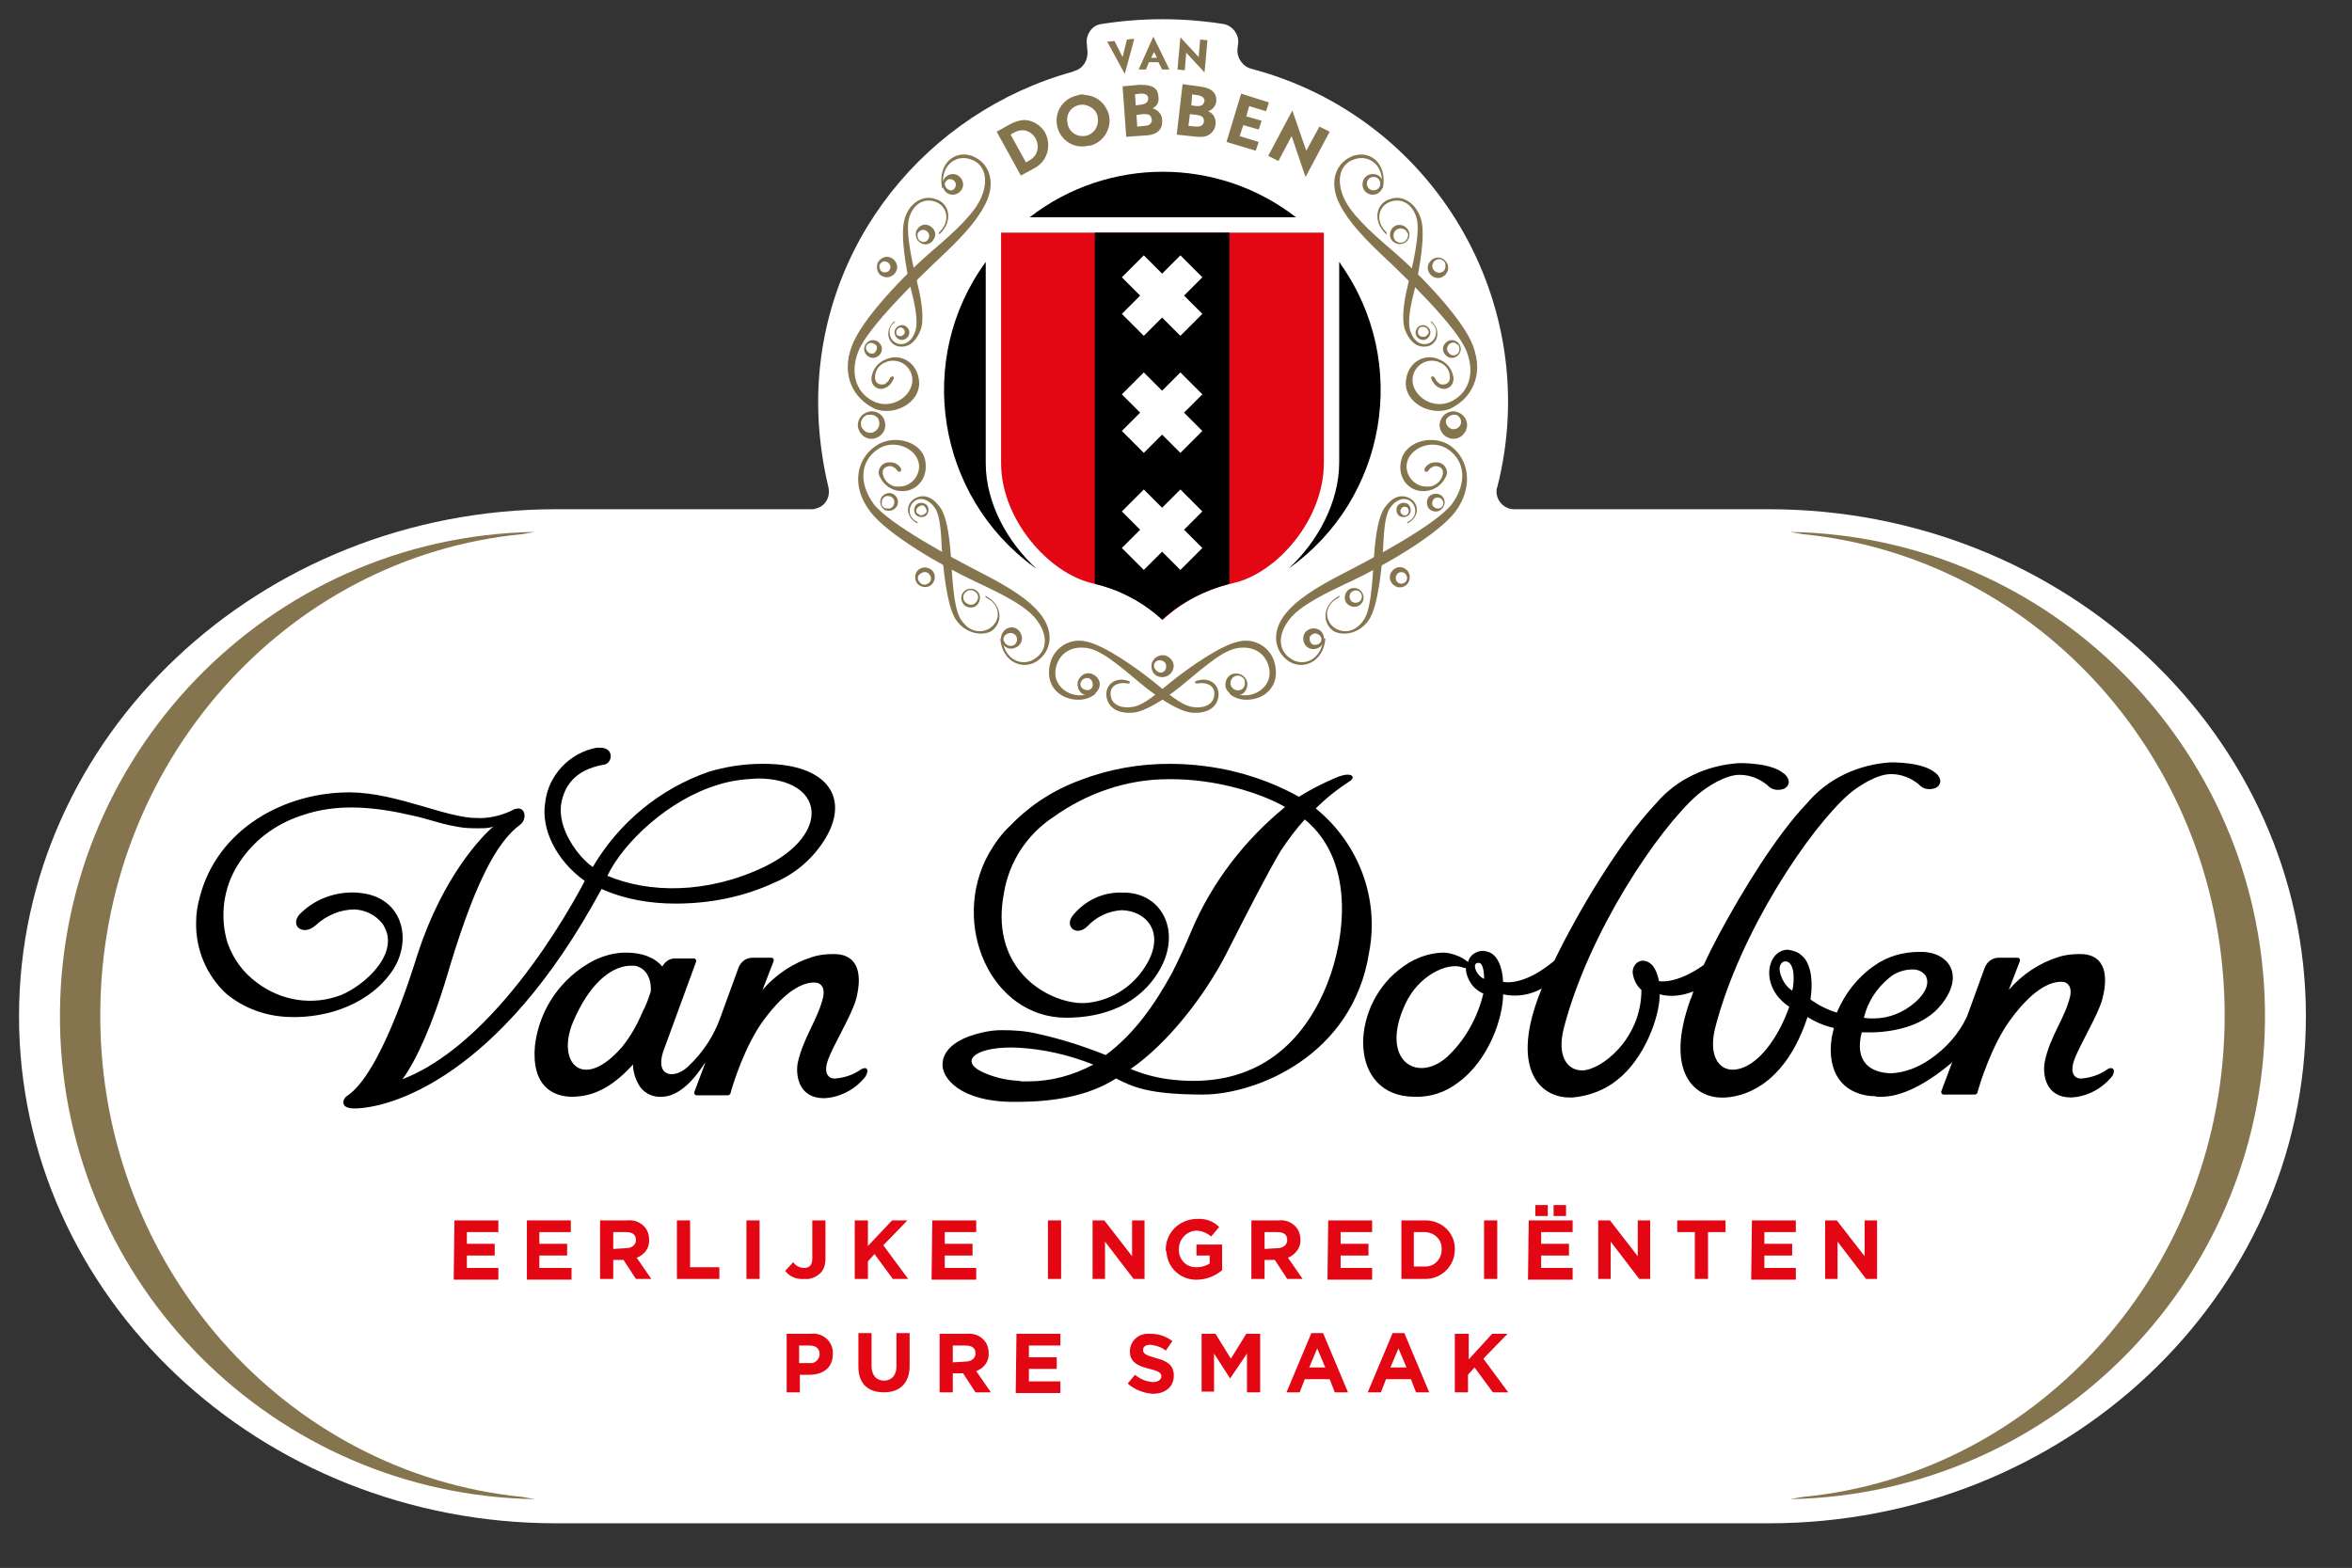<?xml version="1.0" encoding="utf-8"?>
<!-- Generator: Adobe Illustrator 24.1.1, SVG Export Plug-In . SVG Version: 6.00 Build 0)  -->
<svg version="1.1" id="Laag_1" xmlns="http://www.w3.org/2000/svg" xmlns:xlink="http://www.w3.org/1999/xlink" x="0px" y="0px"
	 viewBox="0 0 321.4 214.3" style="enable-background:new 0 0 321.4 214.3;" xml:space="preserve">
<rect x="0" y="0" width="321.4" height="214.3" fill="#333333" stroke="none"/>
<style type="text/css">
	.st0{fill-rule:evenodd;clip-rule:evenodd;fill:#FFFFFF;}
	.st1{fill:#85754E;}
	.st2{fill:#E30613;}
	.st3{fill-rule:evenodd;clip-rule:evenodd;}
	.st4{fill-rule:evenodd;clip-rule:evenodd;fill:#85754E;}
	.st5{fill-rule:evenodd;clip-rule:evenodd;fill:#E30613;}
</style>
<g>
	<g id="LOGO">
		<path class="st0" d="M171,9.4c-1.2-0.3-2-1.5-1.9-2.7l0.1-0.8c0.1-1.2-0.7-2.3-1.9-2.6c-5.6-0.9-11.3-0.9-16.9,0
			c-1.2,0.2-2,1.4-1.9,2.6l0.1,1.1c0.1,1.2-0.6,2.4-1.8,2.7l-0.2,0.1c-19.9,5.5-34.8,23.5-34.8,45.2c0,3.9,0.5,7.8,1.4,11.6
			c0.3,1.3-0.4,2.6-1.7,2.9c-0.2,0.1-0.4,0.1-0.6,0.1H76c-40.5,0-73.4,31-73.4,69.3s32.9,69.3,73.4,69.3h165.7
			c40.5,0,73.4-31,73.4-69.3s-32.9-69.3-73.4-69.3h-34.8c-1.3,0-2.4-1.1-2.4-2.4c0-0.2,0-0.4,0.1-0.6C211,41.5,196,16,171,9.4
			L171,9.4z"/>
		<path class="st1" d="M13.7,138.8c0-34.4,25.3-62.7,57.7-65.8c0.6-0.1,1.1-0.2,1.7-0.3C36.6,73.3,7.6,103.5,8.2,140
			c0.6,35.6,29.3,64.3,64.9,64.9c-0.6-0.1-1.1-0.2-1.7-0.3C39.1,201.4,13.7,173.2,13.7,138.8z"/>
		<path class="st1" d="M244.6,72.7c0.6,0.1,1.1,0.2,1.7,0.3c32.4,3.2,57.7,31.4,57.7,65.8s-25.3,62.7-57.7,65.8
			c-0.6,0.1-1.1,0.2-1.7,0.3c36.5-0.7,65.6-30.8,64.9-67.3C308.8,102,280.1,73.3,244.6,72.7L244.6,72.7z"/>
		<path class="st2" d="M62.1,166.8h6v1.6h-4.3v1.6h3.8v1.6h-3.8v1.7h4.3v1.6h-6.1L62.1,166.8z"/>
		<path class="st2" d="M72,166.8h6v1.6h-4.3v1.6h3.8v1.6h-3.8v1.7h4.4v1.6H72V166.8z"/>
		<path class="st2" d="M82,166.8h3.7c0.9-0.1,1.7,0.2,2.3,0.8c0.5,0.5,0.7,1.2,0.7,1.8v0c0.1,1.1-0.6,2.1-1.7,2.5l2,2.9h-2.1
			l-1.7-2.6h-1.4v2.6H82V166.8z M85.5,170.6c0.9,0,1.4-0.5,1.4-1.1v0c0-0.8-0.5-1.1-1.4-1.1h-1.7v2.3L85.5,170.6z"/>
		<path class="st2" d="M92.5,166.8h1.8v6.4h4v1.6h-5.8V166.8z"/>
		<path class="st2" d="M102,166.8h1.8v8H102V166.8z"/>
		<path class="st2" d="M107.3,173.7l1.1-1.2c0.3,0.5,0.9,0.8,1.5,0.8c0.7,0,1.1-0.4,1.1-1.3v-5.2h1.8v5.2c0,0.8-0.2,1.6-0.8,2.1
			c-0.6,0.5-1.3,0.8-2.1,0.7C108.9,174.9,107.9,174.5,107.3,173.7z"/>
		<path class="st2" d="M116.8,166.8h1.8v3.5l3.3-3.5h2.1l-3.3,3.4l3.4,4.6H122l-2.5-3.4l-0.9,1v2.4h-1.8L116.8,166.8z"/>
		<path class="st2" d="M127.4,166.8h6v1.6h-4.3v1.6h3.8v1.6h-3.8v1.7h4.3v1.6h-6.1L127.4,166.8z"/>
		<path class="st2" d="M143.2,166.8h1.8v8h-1.8V166.8z"/>
		<path class="st2" d="M149.3,166.8h1.6l3.8,4.9v-4.9h1.7v8h-1.5l-3.9-5.1v5.1h-1.7V166.8z"/>
		<path class="st2" d="M159.3,170.8L159.3,170.8c0-2.3,1.8-4.1,4.1-4.2c0,0,0.1,0,0.1,0c1.2-0.1,2.3,0.3,3.1,1.1l-1.1,1.3
			c-0.6-0.5-1.3-0.8-2.1-0.8c-1.3,0.1-2.3,1.2-2.3,2.5v0c-0.1,1.3,0.9,2.5,2.3,2.5c0.1,0,0.1,0,0.2,0c0.6,0,1.2-0.2,1.7-0.5v-1.1
			h-1.8v-1.5h3.5v3.5c-0.9,0.8-2.2,1.3-3.4,1.3c-2.2,0.1-4.1-1.6-4.2-3.8C159.3,171,159.3,170.9,159.3,170.8z"/>
		<path class="st2" d="M171,166.8h3.7c0.9-0.1,1.7,0.2,2.3,0.8c0.5,0.5,0.7,1.2,0.7,1.8v0c0.1,1.1-0.7,2.1-1.7,2.5l2,2.9h-2.1
			l-1.7-2.6h-1.4v2.6H171L171,166.8z M174.5,170.6c0.9,0,1.4-0.5,1.4-1.1v0c0-0.8-0.5-1.1-1.4-1.1h-1.7v2.3L174.5,170.6z"/>
		<path class="st2" d="M181.5,166.8h6v1.6h-4.3v1.6h3.8v1.6h-3.8v1.7h4.3v1.6h-6.1L181.5,166.8z"/>
		<path class="st2" d="M191.5,166.8h3.1c2.2-0.1,4.1,1.5,4.2,3.7c0,0.1,0,0.2,0,0.3v0c0,2.2-1.8,4-4,4c-0.1,0-0.2,0-0.2,0h-3.1
			V166.8z M193.2,168.3v4.8h1.4c1.3,0.1,2.3-0.9,2.4-2.1c0-0.1,0-0.2,0-0.2v0c0.1-1.3-0.9-2.3-2.2-2.4c-0.1,0-0.2,0-0.2,0H193.2z"/>
		<path class="st2" d="M202.8,166.8h1.8v8h-1.8V166.8z"/>
		<path class="st2" d="M208.9,166.8h6v1.6h-4.3v1.6h3.8v1.6h-3.8v1.7h4.3v1.6h-6.1L208.9,166.8z M209.8,164.7h1.7v1.5h-1.7
			L209.8,164.7z M212.3,164.7h1.7v1.5h-1.7L212.3,164.7z"/>
		<path class="st2" d="M218.4,166.8h1.6l3.8,4.9v-4.9h1.7v8H224l-3.9-5.1v5.1h-1.7V166.8z"/>
		<path class="st2" d="M231.6,168.4h-2.4v-1.6h6.6v1.6h-2.4v6.4h-1.8V168.4z"/>
		<path class="st2" d="M239.4,166.8h6v1.6h-4.3v1.6h3.8v1.6h-3.8v1.7h4.3v1.6h-6.1L239.4,166.8z"/>
		<path class="st2" d="M249.4,166.8h1.6l3.8,4.9v-4.9h1.7v8H255l-3.9-5.1v5.1h-1.7V166.8z"/>
		<path class="st2" d="M107.5,182.3h3.3c1.5-0.2,2.9,0.9,3,2.4c0,0.1,0,0.2,0,0.4v0c0,1.9-1.4,2.8-3.2,2.8h-1.3v2.4h-1.8V182.3z
			 M110.6,186.3c0.7,0.1,1.3-0.4,1.4-1.1c0,0,0-0.1,0-0.1v0c0-0.8-0.5-1.2-1.4-1.2h-1.4v2.4L110.6,186.3z"/>
		<path class="st2" d="M117.3,186.8v-4.6h1.8v4.5c0,1.3,0.7,2,1.7,2s1.7-0.7,1.7-1.9v-4.6h1.8v4.5c0,2.4-1.4,3.6-3.5,3.6
			S117.3,189.2,117.3,186.8z"/>
		<path class="st2" d="M128.4,182.3h3.7c0.9-0.1,1.7,0.2,2.3,0.8c0.5,0.5,0.7,1.2,0.7,1.8v0c0.1,1.1-0.6,2.1-1.7,2.5l2,2.9h-2.1
			l-1.7-2.6h-1.4v2.6h-1.8V182.3z M131.9,186.1c0.9,0,1.4-0.5,1.4-1.1v0c0-0.8-0.5-1.1-1.4-1.1h-1.7v2.3L131.9,186.1z"/>
		<path class="st2" d="M138.9,182.3h6v1.6h-4.3v1.6h3.8v1.6h-3.8v1.7h4.3v1.6h-6.1L138.9,182.3z"/>
		<path class="st2" d="M154.1,189.1l1-1.2c0.7,0.6,1.5,0.9,2.4,1c0.7,0,1.2-0.3,1.2-0.8v0c0-0.4-0.3-0.7-1.6-1
			c-1.6-0.4-2.7-0.9-2.7-2.4v0c0-1.4,1.2-2.5,2.6-2.4c0.1,0,0.2,0,0.2,0c1.1,0,2.1,0.3,3,1l-0.9,1.3c-0.6-0.5-1.3-0.7-2.1-0.8
			c-0.7,0-1,0.3-1,0.7v0c0,0.5,0.3,0.7,1.7,1.1c1.6,0.4,2.5,1,2.5,2.4v0c0,1.6-1.2,2.5-2.9,2.5C156.2,190.4,155,189.9,154.1,189.1z"
			/>
		<path class="st2" d="M164.2,182.3h1.9l2.1,3.4l2.1-3.4h1.9v8h-1.8V185l-2.3,3.4h0l-2.2-3.4v5.2h-1.7L164.2,182.3z"/>
		<path class="st2" d="M179.2,182.2h1.6l3.4,8.1h-1.8l-0.7-1.8h-3.4l-0.7,1.8h-1.8L179.2,182.2z M181.1,186.9l-1.1-2.6l-1.1,2.6
			H181.1z"/>
		<path class="st2" d="M190.3,182.2h1.6l3.4,8.1h-1.8l-0.7-1.8h-3.4l-0.7,1.8h-1.8L190.3,182.2z M192.2,186.9l-1.1-2.6l-1.1,2.6
			H192.2z"/>
		<path class="st2" d="M198.9,182.3h1.8v3.5l3.2-3.5h2.1l-3.3,3.4l3.4,4.6h-2.1l-2.5-3.4l-0.9,1v2.4h-1.8V182.3z"/>
		<path class="st3" d="M92.3,123.5c4.7,0,9.3-0.9,13.6-2.9c2.8-1.2,5.1-3.2,6.7-5.7c3.7-5.8,0.5-10.5-8.2-10.5h-0.3
			c-2.5,0-5,0.4-7.3,1.1c-6.6,2.3-12.2,6.9-15.8,13c-1.9-1.3-4.9-5.2-4.3-8.7c0.4-2.2,1.7-4.6,5.9-5.3c1.1-0.2,1.4-2.4-0.7-2.3
			c-0.1,0-0.3,0-0.4,0c-3.7,0.7-6.6,3.8-7,7.5c-0.6,3.6,1.5,7.9,5.4,10.7c0,0-10.9,21.7-24.9,27.1c2-2.7,4.2-7.9,5.9-13.5
			c3.8-13,6.9-18.9,10.2-21.3c0.8-0.6,0.8-2.1-0.2-2.2c-0.4,0-0.7,0.1-1,0.3c-1.5,0.7-3.2,1.1-4.8,1c-4.1,0-10.8-3.4-17.1-3.5
			c-9.1-0.1-18.3,5-20.7,14.3c-0.3,1.1-0.5,2.2-0.5,3.4c-0.1,3.7,1.4,7.3,4.1,9.8c2.4,2,5.4,3.1,8.6,3.2c5.4,0.2,11.3-1.9,14.3-6.6
			c2.4-3.9,1.3-9.1-3.6-10.2c-3.3-0.7-6.8,0.3-9.2,2.7c-1.5,1.6,0.4,3.1,2.1,1.6c1.5-1.4,3.4-2.2,5.4-2.2c1.5,0.1,2.9,0.8,3.8,2
			c2.6,3.9-2.5,8.4-5.7,9.7c-3.9,1.5-8.2,0.8-11.5-1.7c-1.9-1.4-3.2-3.2-4-5.4c-1.1-3.6-0.6-7.5,1.4-10.7c2-3.2,5-5.5,8.6-6.7
			c5-1.8,10.3-1.2,15.4,0c1.9,0.4,3.7,1.1,5.5,1.4c0.9,0.2,1.8,0.3,2.6,0.3c0.6,0,2.4,0.1,2.9-0.3c-1.7,1.4-7,7-10.4,17.4
			c-1,3.2-5.2,16.6-9.7,19.5c-0.5,0.3-1.1,1.7,1,1.7c4.7,0,19.8-4,33.8-30C85.3,122.9,88.8,123.5,92.3,123.5z M98,107.3
			c1.8-0.6,3.6-0.8,5.5-0.9c9.2,0,10.2,7.6,0.9,12.1c-7.8,3.7-15.7,3.6-21.4,1.2C85.2,115.1,91.4,109.3,98,107.3L98,107.3z"/>
		<path class="st3" d="M179.8,110.5c1.4-1.4,2.9-2.6,4.6-3.7c1-0.6,0.3-1.5-2.1-0.4c-1.6,0.7-3.2,1.5-4.8,2.5
			c-5.4-3-11.5-4.5-17.7-4.5c-4.1,0-8.2,0.7-12.1,2.2c-3.6,1.3-6.9,3.4-9.6,6.2c-1.2,1.1-2.2,2.5-3,3.9c-5.3,9.6,0.3,22.4,10.6,22.4
			c5,0,10-1.7,12.8-6.6c3-5.3,0.2-10.6-5.1-10.5c-2.6-0.1-5,1-6.7,3c-1.4,1.6,0.4,3.1,1.9,1.6c1.2-1.3,2.9-2.1,4.7-2.2
			c3.5,0.1,6.2,3.3,3,8c-1.8,2.7-4.8,4.5-8.1,4.7c-0.5,0-1,0-1.5-0.1c-4.7-0.7-11.4-5.3-9.5-15c0.7-4.2,3.1-7.9,6.7-10.3
			c4.6-3.3,10.1-5.2,15.7-5.2c7-0.1,13.3,2.2,16,3.8c-5.5,4.5-9.9,10.2-12.7,16.7c-0.9,2.2-1.8,4.1-2.7,5.9
			c-2.4,4.4-5.2,8.4-9.1,11.3c-3-1.2-6.1-2.2-9.3-2.9c-1.6-0.4-3.3-0.5-4.9-0.5c-0.9,0-1.7,0.1-2.6,0.3c-2.3,0.5-5.3,1.7-5.5,4.2
			c-0.2,2,2.4,5.3,9.7,5.3c2.5,0,9.1,0,14-3.2c2.2,1.1,4.3,2.2,11.9,2.2c7.1,0,20.5-5.2,22.7-19.5
			C188.5,122.7,185.6,115.2,179.8,110.5z M140.5,147.8c-0.3,0-0.6,0-0.8,0l-0.8-0.1c-1.6-0.1-3.2-0.5-4.7-1.2
			c-3.3-1.6-0.6-3.6,5-3.3c3.5,0.2,6.9,1,10.2,2.3C146.6,147,143.6,147.8,140.5,147.8z M180.8,135.8c-3.7,8.1-10.4,12.8-20.3,11.8
			c-2.1-0.2-4.1-0.7-6-1.5c5.1-3.5,10.1-10,13-15.6c3.1-6.1,5.5-10.8,7.5-14.2c1-1.5,2.1-3,3.3-4.3
			C185.6,118,183.7,129.5,180.8,135.8z"/>
		<path class="st3" d="M117.6,146.2c-1,0.7-2.2,1.1-3.4,1.2c-0.9,0.1-1.7-0.6-1.1-2.4c0.7-2.1,3.3-6.2,3.9-8.5
			c1-3.9-0.1-6.2-3.2-6.1c-0.9,0-1.9,0.1-2.8,0.4c-2.6,0.8-5,2.4-6.8,4.5l1.5-3.9c0.1-0.2,0-0.4-0.2-0.5c0,0-0.1,0-0.1,0l-2.6,0
			c-0.9,0-1.6,0.6-1.9,1.4l-2.4,6.6c-0.9,2.6-2.4,4.9-4.4,6.8c-1.8,1.8-4.6,1.6-3.5-1.9l4.5-12.3c0.1-0.2,0-0.4-0.2-0.5
			c0,0-0.1,0-0.1,0l-2.6,0c-0.7,0-1.3,0.4-1.7,1.1c-0.8-1-2.4-1.9-5-1.9c-1.5,0-3,0.4-4.4,1.1c-4.4,2.3-7.4,6.6-8,11.6
			c-0.5,5.5,2.4,7,5.1,7c3.4,0,6-1.9,8.3-4.4c0,1.1,0.4,2.2,1,3.1c0.7,0.9,1.8,1.4,3,1.3c3.3-0.1,5.7-4.6,5.9-4.7l-1.5,4
			c-0.1,0.2,0,0.4,0.2,0.5c0,0,0.1,0,0.1,0h4.3c0.1,0,0.2-0.1,0.3-0.2c0.3-1.2,2-6.6,4.5-10c3.5-4.8,6-5.3,7.2-5.2
			c0.8,0.1,1.2,0.8,1,1.9c-0.7,3.1-2.7,5.5-3.5,9.1c-0.3,1.8,0.2,4.8,3.6,4.8c2.2-0.1,4.3-1.2,5.7-3
			C118.9,145.9,118.2,145.8,117.6,146.2z M88.9,135.6c-0.3,0.9-0.6,1.8-1.1,2.7c-0.7,1.7-1.6,3.3-2.8,4.8c-5.4,6.2-9,2.1-6.7-3.4
			c2.2-5.2,5.1-7.5,7.6-7.7h0.5c0.1,0,0.3,0,0.4,0C89.1,132.5,89,135.3,88.9,135.6z"/>
		<path class="st3" d="M287.9,146.2c-1,0.7-2.2,1.1-3.4,1.2c-0.9,0.1-1.7-0.6-1.1-2.4c0.7-2.1,3.3-6.2,3.9-8.5
			c1-3.9-0.1-6.2-3.2-6.1c-0.9,0-1.9,0.1-2.8,0.4c-2.6,0.8-5,2.4-6.8,4.5l1.5-3.9c0.1-0.2,0-0.4-0.2-0.5c0,0-0.1,0-0.1,0l-2.6,0
			c-0.9,0-1.6,0.6-1.9,1.4l-2.4,6.6c-1.1,2.4-2.9,4.4-5.1,5.9c-1.6,1.1-3.4,1.8-5.3,1.9c-2.9-0.1-5-1.6-4-5.6c0.5,0,1,0,1.5,0
			c3.5-0.1,7.2-1.1,9.3-3.7c3.4-4.1,1.1-7.4-2.9-7.3c-2.2,0-4.4,0.6-6.2,1.9c-2.3,1.6-4,3.8-5.1,6.4c-1.3-0.4-2.5-1-3.6-1.8
			c0.5-3.4-0.3-5.3-1.2-6c-0.5-0.5-1.2-0.7-1.9-0.8c-2.1,0-3.3,2.8-2,5.4c0.5,1,1.3,1.8,2.2,2.4c-1.3,3.8-4.2,8.4-7.6,8.6
			c-2,0.1-3.5-1.9-2.5-5.8l0,0v0c3.4-13.1,12.9-27.2,18.3-31.9c1.3-1.1,3.8-2.7,5.7-2.7c1.4,0,2.7,0.5,3.8,1.4
			c0.6,0.7,1.5,0.8,2.3,0.5c1.1-0.6,0.6-1.7-0.2-2.2c-0.8-0.6-2.3-1.2-5.4-1.3c-0.2,0-0.4,0-0.6,0c-4.4,0.3-8.5,2.2-11.3,5.5
			c-4.3,4.5-8.8,11.9-12.1,18c-0.8,1.5-1.5,2.9-2.1,4.2c-3.8,2.7-6.1,2.2-6.1,2.2c-0.2-1-0.7-2.8-2.3-2.8c-0.8,0.1-1.3,0.8-1.3,1.6
			c0.1,0.9,0.5,1.8,1.2,2.4c0,6.8-5.6,11-8.1,11c-2,0-3.5-1.9-2.5-5.8c3.4-13.1,12.9-27.2,18.3-31.9c1.3-1.1,3.8-2.7,5.7-2.7
			c1.4,0,2.7,0.5,3.8,1.4c0.6,0.7,1.5,0.8,2.3,0.5c1.1-0.6,0.6-1.7-0.2-2.2c-0.8-0.6-2.3-1.2-5.4-1.3c-0.2,0-0.4,0-0.6,0
			c-4.4,0.3-8.5,2.2-11.3,5.5c-5.1,5.4-10.7,14.9-13.9,21.5c-3.9,3.3-6.5,3-7,2.9c-0.1-2.3-0.9-3.5-1.6-3.9
			c-0.5-0.3-1.1-0.4-1.6-0.3c-0.8,0.2-1.4,0.7-1.6,1.5c0,0-0.1-0.1-0.1-0.1c-0.9-0.7-2-1.1-3.1-1.2c-2.3,0-4.5,0.9-6.3,2.4
			c-6.7,5.3-6.8,17.2,2.1,17.3c2.2,0.1,4.3-0.6,6-1.9c4.3-3.1,6.2-9,6.2-12.1c1.8,0.4,3.7,0.1,5.3-0.8l-0.1,0.2
			c-4.3,10.6-0.3,14.7,3.9,14.7c0.1,0,0.3,0,0.4,0c2.2-0.2,4.4-1,6.1-2.4c3.7-2.9,5.8-8.6,5.8-11.7c1.5,0.4,3.1,0.2,4.6-0.4
			c-0.1,0.3-0.2,0.7-0.4,1.1c-3.6,10,0.6,13.7,4.8,13.4c3.4-0.2,8.4-2.5,11.2-11c1.1,0.7,2.3,1.2,3.6,1.5c-0.1,0.4-0.2,0.9-0.3,1.3
			c-0.7,4.8,1.5,7.6,5.3,8c0.3,0,0.6,0,0.9,0.1h0.8c3.3-0.1,6.8-2.5,9.1-4.4c0.1-0.1,0.3-0.2,0.4-0.4l-1.5,4c-0.1,0.2,0,0.4,0.2,0.5
			c0,0,0.1,0,0.1,0h4.3c0.1,0,0.2-0.1,0.3-0.2c0.3-1.2,2-6.6,4.5-10c3.5-4.8,6-5.3,7.2-5.2c0.8,0.1,1.2,0.8,1,1.9
			c-0.7,3.1-2.8,5.5-3.5,9.1c-0.3,1.8,0.2,4.8,3.6,4.8c2.2-0.1,4.3-1.2,5.7-3C289.2,145.9,288.4,145.8,287.9,146.2z M258.1,133.7
			c0.9-0.8,2.1-1.2,3.3-1.2c0.7,0,1.3,0.3,1.7,0.8c0.5,0.8,0.4,2.1-1.4,3.7c-1.6,1.4-3.6,2.2-5.7,2.2c-0.4,0-0.8,0-1.3-0.1
			C255.2,137,256.4,135.1,258.1,133.7z M197.7,144.5c-4.1,3.6-9.2,0.4-5.7-7.2c1.8-4,5.8-5.8,7.8-5.1c0.2,0.1,0.3,0.1,0.5,0.1
			c0,0.7,0.3,1.5,0.7,2.1c0.4,0.6,1,1.1,1.7,1.4C201.9,139.1,200.2,142.2,197.7,144.5L197.7,144.5z M202.8,133.8
			c-0.6-0.3-1-0.8-1.2-1.4c-0.1-0.3-0.1-0.8,0.4-0.8C202.8,131.5,202.8,133.5,202.8,133.8L202.8,133.8z M244.9,135.4
			c-0.9-0.6-1.5-1.6-1.7-2.7c-0.1-0.5,0.1-1.3,0.8-1.3C245.5,131.5,245.1,134.9,244.9,135.4L244.9,135.4z"/>
		<path class="st4" d="M157.3,7.9l0.8,0l-0.4-0.8L157.3,7.9z M158.8,9.5l1,0L157.6,5l-2,4.5l1,0l0.4-1l1.3,0L158.8,9.5z M163.8,7.8
			l0.2-2.4l1,0.1l-0.4,4.4l-2.5-2.7l-0.2,2.4l-1-0.1l0.4-4.4L163.8,7.8z M153.4,7.8l0.6-2.4l1-0.1l-1.3,4.8l-2.4-4.4l1-0.1
			L153.4,7.8z M155.8,12.8l-0.7,0.1l0.1,1.5l0.7-0.1c0.8-0.1,1-0.4,1-0.9c0-0.3-0.3-0.6-0.8-0.6H155.8z M156.5,15.6
			c-0.1,0-0.2,0-0.3,0l-0.9,0.1l0.1,1.6l1-0.1c0.6,0,1-0.3,1-0.8C157.3,15.8,157.1,15.6,156.5,15.6L156.5,15.6z M156.1,11.6
			c-0.1,0-0.3,0-0.5,0l-2.2,0.2l0.5,6.9l2.8-0.2c1.7-0.1,2.2-1.1,2.1-2.1c0-0.8-0.6-1.4-1.3-1.6c0.6-0.3,0.9-0.8,0.8-1.5
			C158.3,12.2,157.6,11.6,156.1,11.6L156.1,11.6z M162.8,14.4l0.7,0.1c0.1,0,0.2,0,0.2,0c0.6,0,0.8-0.3,0.9-0.7c0-0.3-0.2-0.7-1-0.8
			l-0.7-0.1L162.8,14.4z M162.4,17.2l1,0.1c0.1,0,0.1,0,0.2,0c0.5,0,0.8-0.2,0.9-0.6c0.1-0.6-0.2-0.9-1-1l-0.9-0.1L162.4,17.2z
			 M160.8,18.4l2.8,0.3c0.1,0,0.3,0,0.4,0c1,0.1,2-0.6,2.1-1.7c0,0,0,0,0,0c0.1-0.8-0.3-1.5-1-1.8c0.6-0.2,1-0.7,1.1-1.3
			c0.1-1.2-0.6-1.9-2.4-2.1l-2.2-0.3L160.8,18.4z M148,14.3c-0.2,0-0.4,0-0.7,0.1c-1.1,0.3-1.7,1.4-1.4,2.5c0,0,0,0.1,0,0.1
			c0.2,0.9,1,1.6,2,1.6c0.2,0,0.4,0,0.7-0.1c1.2-0.4,1.7-1.7,1.3-2.9C149.6,14.9,148.9,14.4,148,14.3z M147.9,12.9
			c-0.3,0-0.6,0.1-0.9,0.2c-1.9,0.5-3,2.4-2.5,4.3c0.5,1.9,2.4,3,4.3,2.5c0.1,0,0.1,0,0.2,0c1.9-0.5,3-2.5,2.5-4.3
			c-0.4-1.4-1.6-2.5-3.1-2.6L147.9,12.9z M173,15.2l0.4-1.2l-3.8-1.2l-2,6.6l4,1.2l0.4-1.2l-2.6-0.8l0.5-1.5l2.1,0.6l0.4-1.2
			l-2.1-0.6l0.4-1.4L173,15.2z M139.7,17.8c-0.5,0-0.9,0.2-1.3,0.4l-0.3,0.2l2.1,3.8l0.5-0.3c1.1-0.6,1.4-1.9,0.8-3
			C141.1,18.2,140.4,17.8,139.7,17.8L139.7,17.8z M140.1,16.4c-0.8,0-1.6,0.3-2.3,0.7l-1.6,0.9l3.3,6l2-1.1c1.7-1,2.2-3.1,1.3-4.8
			C142.2,17.1,141.2,16.5,140.1,16.4L140.1,16.4z M178.5,20.6l1.8-3.3l1.4,0.7l-3.3,6.2l-1.9-5.6l-1.8,3.4l-1.4-0.7l3.3-6.2
			L178.5,20.6z"/>
		<path class="st0" d="M183,29.7v33.6c0,8.7-7.2,16.9-14,18.5c-5.6,1.3-10.1,5-10.1,6.9c0-2-4.5-5.6-10.1-6.9
			c-6.8-1.6-14-9.8-14-18.5V29.7H183z"/>
		<path class="st5" d="M158.9,84.7c-2.7-2.5-6.1-4.2-9.7-5c-5.9-1.4-12.4-8.7-12.4-16.4V31.8h44.1v31.5c0,7.8-6.5,15.1-12.4,16.4
			C164.9,80.5,161.6,82.2,158.9,84.7z"/>
		<path class="st1" d="M169.2,87.7c-2.4,0.5-6.7,3.5-9.3,5.6c-1.7,1.4-3.5,3-5,3.3c-1.5,0.3-2.9-0.2-3.1-1.4c-0.3-1.4,0.9-2,2.2-1.8
			c0.4,0.1,0.5-0.2,0.3-0.3c-1.9-0.7-3.3,0.5-3.1,2.1c0.2,1.4,1.4,2.4,3.7,2.2c1.6-0.2,3.9-1.6,6.2-3.4s5.6-5,7.9-5.4
			c2.2-0.4,3.9,0.6,4.4,2.6c0.7,3-2.8,4.7-4.9,3.4c-0.2-0.1-0.7,0.1-0.4,0.3c2.2,1.8,7.2,0.3,6.1-4.2
			C173.7,88.5,171.4,87.1,169.2,87.7C169.2,87.7,169.2,87.7,169.2,87.7z"/>
		<path class="st1" d="M148.5,87.7c2.4,0.5,6.7,3.5,9.3,5.6c1.7,1.4,3.5,3,5,3.3c1.5,0.3,2.9-0.2,3.1-1.4c0.3-1.4-0.9-2-2.2-1.8
			c-0.4,0.1-0.5-0.2-0.3-0.3c1.9-0.7,3.3,0.5,3.1,2.1c-0.2,1.4-1.4,2.4-3.7,2.2c-1.6-0.2-3.9-1.6-6.2-3.4s-5.6-5-7.9-5.4
			c-2.2-0.4-3.9,0.6-4.4,2.6c-0.7,3,2.8,4.7,4.9,3.4c0.2-0.1,0.7,0.1,0.4,0.3c-2.2,1.8-7.2,0.3-6.1-4.2
			C144,88.5,146.3,87.1,148.5,87.7C148.5,87.7,148.5,87.7,148.5,87.7z"/>
		<path class="st4" d="M170.4,93.1c-0.3-0.8-1.1-1.2-1.9-1s-1.2,1.1-1,1.9c0.3,0.8,1.1,1.2,1.9,1C170.2,94.8,170.6,93.9,170.4,93.1
			C170.4,93.1,170.4,93.1,170.4,93.1z M169.5,94.3c-0.5,0.2-1.1-0.1-1.3-0.6c-0.2-0.5,0.1-1.1,0.6-1.3c0.5-0.2,1.1,0.1,1.3,0.6
			c0,0,0,0.1,0,0.2C170.2,93.7,169.9,94.2,169.5,94.3L169.5,94.3z"/>
		<path class="st4" d="M148.3,95c0.8,0.3,1.6-0.2,1.9-1s-0.2-1.6-1-1.9c-0.8-0.3-1.6,0.2-1.9,1C147.1,93.9,147.5,94.8,148.3,95
			C148.3,95,148.3,95,148.3,95z M147.7,93.2c0.2-0.4,0.6-0.6,1.1-0.5c0.4,0.2,0.6,0.6,0.5,1.1c-0.1,0.4-0.5,0.6-0.9,0.5
			C147.8,94.2,147.5,93.7,147.7,93.2L147.7,93.2z"/>
		<path class="st4" d="M158.4,92.5c0.8,0.2,1.6-0.2,1.9-1s-0.2-1.6-1-1.9c-0.8-0.2-1.6,0.2-1.9,1C157.2,91.5,157.6,92.3,158.4,92.5
			C158.4,92.5,158.4,92.5,158.4,92.5z M157.7,90.8c0.1-0.4,0.6-0.7,1.1-0.5c0.4,0.1,0.7,0.6,0.5,1.1c-0.1,0.4-0.5,0.6-0.9,0.5
			C157.9,91.7,157.6,91.2,157.7,90.8L157.7,90.8z"/>
		<path class="st1" d="M198.9,69.9c-2.3,3.1-9.7,7.4-14.4,9.6c-3.2,1.5-7,3.3-8.4,5.3c-1.5,2-1.4,4,0.1,5.1c1.8,1.4,4.3,0.3,4.6-2.4
			c0-0.3,0.3-0.4,0.3-0.1c-0.3,3.1-3.1,4.3-5.1,2.9c-1.8-1.3-2.3-3.8-0.5-6.2c1.5-2,4.1-3.7,8.2-5.8s12.5-6.6,14.7-9.4
			c2.1-2.9,1.8-5.8-0.4-7.4c-2.3-1.7-5.7-0.2-5.8,2.2c0,1.5,1.2,2.8,2.7,2.8c0.1,0,0.1,0,0.2,0c0.1,0,0.2,0,0.3,0
			c0.7-0.1,1.3-0.6,1.6-1.2c0.5-1.1-0.1-1.6-0.9-1.6c-0.4,0.1-0.7,0.3-0.9,0.6c-0.3,0.4-0.7,0.1-0.5-0.3c0.3-0.5,0.8-0.8,1.4-0.8
			c0.7-0.1,1.4,0.3,1.6,1.1c0.1,0.3,0,0.7-0.2,1c-0.5,1-1.5,1.7-2.6,1.8c-2.2,0.3-4.1-1.7-3.4-4.3s4.5-3.5,6.8-1.8
			C200.7,62.8,201.4,66.5,198.9,69.9z"/>
		<path class="st1" d="M187.2,84.5c1.1-1.9,1.6-6.6,1.8-9.5c0.1-2,0.2-4.4,0.9-5.5s1.8-1.6,2.7-1.1c0.8,0.5,1,1.5,0.6,2.2
			c-0.2,0.3-0.5,0.6-0.8,0.7c-0.1,0.1-0.2,0.3,0,0.2c1.5-0.8,1.6-2.5,0.4-3.3c-1.1-0.7-2.4-0.5-3.6,1.2c-0.8,1.1-1.2,3.6-1.4,6.1
			s-0.3,7.2-1.3,9c-1,1.7-2.6,2.2-4,1.4c-1.6-1-1.6-3.2,0.4-4.2c0.2-0.1,0.2-0.4,0-0.2c-2.2,1.2-2.3,3.7-0.6,4.8
			C183.8,87,186,86.5,187.2,84.5z"/>
		<path class="st4" d="M192.1,77.8c-0.6-0.5-1.5-0.3-1.9,0.3c-0.5,0.6-0.3,1.5,0.3,1.9c0.6,0.5,1.5,0.3,1.9-0.3c0,0,0,0,0,0
			C192.8,79.1,192.7,78.2,192.1,77.8C192.1,77.8,192.1,77.8,192.1,77.8z M192.1,79.5c-0.3,0.3-0.7,0.4-1.1,0.1
			c-0.3-0.3-0.4-0.7-0.1-1.1c0.2-0.3,0.6-0.4,1-0.2C192.3,78.6,192.4,79.1,192.1,79.5L192.1,79.5z"/>
		<path class="st4" d="M180.1,86c-0.7-0.3-1.6,0-1.9,0.7c-0.3,0.7,0,1.6,0.7,1.9c0.7,0.3,1.6,0,1.9-0.7c0,0,0,0,0,0
			C181.1,87.1,180.8,86.3,180.1,86z M180.5,87.7c-0.2,0.4-0.7,0.5-1.1,0.4c-0.4-0.2-0.5-0.7-0.4-1.1c0.2-0.3,0.6-0.5,0.9-0.4
			C180.5,86.8,180.7,87.3,180.5,87.7z"/>
		<path class="st4" d="M192.4,68.9c-0.4-0.3-1.1-0.2-1.4,0.2c-0.3,0.4-0.2,1.1,0.2,1.4c0.4,0.3,1.1,0.2,1.4-0.2
			C192.9,69.9,192.8,69.2,192.4,68.9z M192.2,70.4c-0.3,0.1-0.6,0-0.8-0.3c-0.1-0.3,0-0.6,0.3-0.8c0.3-0.1,0.6,0,0.7,0.2
			C192.6,69.8,192.5,70.2,192.2,70.4z"/>
		<path class="st4" d="M185.8,80.6c-0.6-0.4-1.4-0.3-1.8,0.3c-0.4,0.6-0.3,1.4,0.3,1.8s1.4,0.3,1.8-0.3c0,0,0,0,0,0
			C186.5,81.9,186.4,81.1,185.8,80.6z M185.9,82.1c-0.3,0.3-0.8,0.4-1.2,0.1c-0.3-0.3-0.4-0.8-0.1-1.2c0.3-0.3,0.7-0.4,1.1-0.2
			C186.2,81.2,186.2,81.7,185.9,82.1z"/>
		<path class="st4" d="M197.4,68.5c-0.1-0.7-0.7-1.1-1.4-1c-0.7,0.1-1.1,0.7-1,1.4c0.1,0.7,0.7,1.1,1.4,1
			C197,69.8,197.5,69.1,197.4,68.5z M196.5,69.5c-0.4,0-0.8-0.3-0.8-0.7c0-0.4,0.3-0.8,0.7-0.8c0.4,0,0.7,0.2,0.8,0.6
			C197.3,69.1,197,69.5,196.5,69.5L196.5,69.5z"/>
		<path class="st1" d="M201.3,47.3c-1.3-3.6-7.2-9.8-11.2-13.2c-2.7-2.3-5.8-5.1-6.6-7.4c-0.9-2.3-0.3-4.3,1.5-4.9
			c2.1-0.8,4.2,0.9,3.8,3.6c0,0.3,0.2,0.5,0.2,0.1c0.5-3.1-1.7-5-4.1-4.2c-2.1,0.8-3.2,3-2.2,5.8c0.9,2.3,2.9,4.7,6.2,7.8
			s10.2,9.8,11.5,13.1c1.3,3.3,0.1,6-2.4,7c-2.7,1-5.5-1.4-4.9-3.7c0.4-1.5,1.9-2.3,3.3-1.9c0.1,0,0.1,0,0.2,0.1
			c0.1,0,0.2,0.1,0.3,0.1c0.6,0.3,1.1,0.9,1.2,1.6c0.2,1.2-0.6,1.5-1.3,1.3c-0.3-0.2-0.6-0.5-0.7-0.8c-0.2-0.4-0.7-0.3-0.5,0.1
			c0.2,0.5,0.6,1,1.1,1.2c1,0.5,2.1-0.3,1.9-1.5c-0.2-1.1-0.9-2-2-2.4c-2-0.9-4.4,0.5-4.5,3.2s3.3,4.6,6,3.6
			C201.1,54.5,202.8,51.3,201.3,47.3z"/>
		<path class="st1" d="M194.2,30c0.6,2.1-0.2,6.8-0.9,9.6c-0.5,1.9-1,4.3-0.6,5.6s1.3,2,2.3,1.8c0.9-0.2,1.4-1.1,1.2-2
			c-0.1-0.3-0.3-0.7-0.6-0.9c-0.1-0.1-0.1-0.3,0.1-0.1c1.2,1.2,0.8,2.9-0.5,3.3c-1.2,0.3-2.4-0.2-3.2-2.2c-0.5-1.3-0.2-3.8,0.4-6.2
			s1.7-7,1.2-9c-0.5-1.9-1.9-2.8-3.4-2.4c-1.8,0.5-2.4,2.6-0.8,4.2c0.2,0.2,0.1,0.4-0.1,0.2c-1.8-1.8-1.2-4.2,0.7-4.7
			C191.6,26.6,193.5,27.7,194.2,30z"/>
		<path class="st4" d="M197.8,36.1c-0.3-0.7-1.1-1.1-1.8-0.8c-0.7,0.3-1.1,1.1-0.8,1.8s1.1,1.1,1.8,0.8c0,0,0,0,0,0
			C197.7,37.6,198.1,36.8,197.8,36.1z M197,37.2c-0.4,0.2-1,0-1.2-0.5c-0.2-0.4,0-1,0.5-1.2c0.4-0.2,1,0,1.2,0.5c0,0,0,0.1,0,0.1
			C197.6,36.6,197.4,37.1,197,37.2L197,37.2z"/>
		<path class="st4" d="M189,25c-0.1-0.8-0.8-1.3-1.6-1.2c-0.8,0.1-1.3,0.8-1.2,1.6c0.1,0.8,0.8,1.3,1.6,1.2
			C188.5,26.5,189.1,25.8,189,25z M187.9,26c-0.5,0.1-1-0.2-1.1-0.7c-0.1-0.5,0.2-1,0.7-1.1c0.5-0.1,1,0.2,1.1,0.7c0,0,0,0.1,0,0.1
			C188.7,25.5,188.3,25.9,187.9,26z"/>
		<path class="st4" d="M195.4,45.1c-0.2-0.5-0.8-0.8-1.3-0.6s-0.8,0.8-0.6,1.3c0.2,0.5,0.8,0.8,1.3,0.6
			C195.3,46.2,195.6,45.6,195.4,45.1C195.4,45.1,195.4,45.1,195.4,45.1z M195,45.8c-0.2,0.3-0.7,0.3-1,0.1c-0.3-0.2-0.3-0.7-0.1-1
			c0.2-0.3,0.7-0.3,1-0.1c0,0,0.1,0,0.1,0.1C195.3,45.2,195.3,45.6,195,45.8L195,45.8z"/>
		<path class="st4" d="M192.5,31.6c-0.3-0.7-1-1-1.7-0.8c-0.7,0.3-1,1-0.8,1.7c0.3,0.7,1,1,1.7,0.8
			C192.4,33.1,192.8,32.3,192.5,31.6C192.5,31.6,192.5,31.6,192.5,31.6z M191.8,33.1c-0.5,0.2-1.1,0-1.3-0.5c-0.2-0.5,0-1.1,0.5-1.3
			c0.5-0.2,1.1,0,1.3,0.5c0,0,0,0.1,0.1,0.1C192.5,32.4,192.2,32.9,191.8,33.1L191.8,33.1z"/>
		<path class="st4" d="M198.9,46.6c-0.6-0.3-1.3,0-1.6,0.6c-0.3,0.6,0,1.3,0.6,1.6c0.6,0.3,1.3,0,1.6-0.6c0,0,0,0,0,0
			C199.8,47.6,199.5,46.9,198.9,46.6z M199.4,48c-0.2,0.5-0.7,0.7-1.1,0.5s-0.7-0.7-0.5-1.1c0.2-0.5,0.7-0.7,1.1-0.5
			c0,0,0.1,0,0.1,0.1C199.4,47.1,199.5,47.6,199.4,48z"/>
		<path class="st4" d="M196.8,57.6c-0.3,1,0.3,2,1.3,2.3c1,0.3,2-0.3,2.3-1.3c0.3-1-0.3-2-1.3-2.3C198.1,56,197.1,56.6,196.8,57.6
			C196.8,57.6,196.8,57.6,196.8,57.6z M199,56.7c0.5,0.2,0.8,0.8,0.6,1.3c-0.2,0.5-0.8,0.8-1.3,0.6c-0.5-0.2-0.8-0.7-0.7-1.2
			C197.8,56.9,198.4,56.6,199,56.7z"/>
		<path class="st1" d="M118.9,69.9c2.3,3.1,9.7,7.4,14.4,9.6c3.2,1.5,7,3.3,8.4,5.3c1.5,2,1.4,4-0.1,5.1c-1.8,1.4-4.3,0.3-4.6-2.4
			c0-0.3-0.3-0.4-0.3-0.1c0.3,3.1,3.1,4.3,5.1,2.9c1.8-1.3,2.3-3.8,0.5-6.2c-1.5-2-4.1-3.7-8.2-5.8s-12.5-6.6-14.7-9.4
			c-2.1-2.9-1.8-5.8,0.4-7.4c2.3-1.7,5.7-0.2,5.8,2.2c0,1.5-1.2,2.8-2.7,2.8c-0.1,0-0.1,0-0.2,0c-0.1,0-0.2,0-0.3,0
			c-0.7-0.1-1.3-0.6-1.6-1.2c-0.5-1.1,0.1-1.6,0.9-1.6c0.4,0.1,0.7,0.3,0.9,0.6c0.3,0.4,0.7,0.1,0.5-0.3c-0.3-0.5-0.8-0.8-1.4-0.8
			c-0.7-0.1-1.4,0.3-1.6,1.1c-0.1,0.3,0,0.7,0.2,1c0.5,1,1.5,1.7,2.6,1.8c2.2,0.3,4.1-1.7,3.5-4.3s-4.5-3.5-6.8-1.8
			C117,62.8,116.3,66.5,118.9,69.9z"/>
		<path class="st1" d="M130.5,84.5c-1.1-1.9-1.6-6.6-1.8-9.5c-0.1-2-0.2-4.4-0.9-5.5s-1.8-1.6-2.7-1.1c-0.8,0.5-1,1.5-0.6,2.2
			c0.2,0.3,0.5,0.6,0.8,0.7c0.1,0.1,0.2,0.3,0,0.2c-1.5-0.8-1.6-2.5-0.4-3.3c1.1-0.7,2.4-0.5,3.6,1.2c0.8,1.1,1.2,3.6,1.4,6.1
			s0.3,7.2,1.3,9c1,1.7,2.6,2.2,4,1.4c1.6-1,1.6-3.2-0.4-4.2c-0.2-0.1-0.2-0.4,0-0.2c2.2,1.2,2.3,3.7,0.6,4.8
			C134,87,131.7,86.5,130.5,84.5z"/>
		<path class="st4" d="M125.3,79.7c0.5,0.6,1.3,0.7,1.9,0.3c0.6-0.5,0.7-1.3,0.3-1.9c-0.5-0.6-1.3-0.7-1.9-0.3c0,0,0,0,0,0
			C125,78.2,124.9,79.1,125.3,79.7z M125.8,78.4c0.4-0.3,0.9-0.3,1.2,0.1s0.3,0.9-0.1,1.2c-0.4,0.3-0.9,0.3-1.2-0.1
			c0,0-0.1-0.1-0.1-0.1C125.3,79.1,125.4,78.6,125.8,78.4L125.8,78.4z"/>
		<path class="st4" d="M136.9,87.8c0.3,0.7,1.1,1.1,1.9,0.7c0.7-0.3,1.1-1.1,0.7-1.9c-0.3-0.7-1.1-1.1-1.9-0.7c0,0,0,0,0,0
			C136.9,86.3,136.6,87.1,136.9,87.8z M137.7,86.6c0.5-0.2,1,0,1.2,0.4c0.2,0.5,0,1-0.4,1.2c-0.5,0.2-1,0-1.2-0.4c0,0,0-0.1-0.1-0.1
			C137,87.3,137.2,86.8,137.7,86.6L137.7,86.6z"/>
		<path class="st4" d="M125.1,70.3c0.3,0.4,1,0.5,1.4,0.2s0.5-1,0.2-1.4c-0.3-0.4-1-0.5-1.4-0.2C124.9,69.2,124.8,69.9,125.1,70.3
			C125.1,70.3,125.1,70.3,125.1,70.3z M125.3,69.5c0.2-0.3,0.6-0.5,0.9-0.4c0.3,0.2,0.5,0.6,0.4,0.9c-0.2,0.3-0.6,0.5-0.9,0.4
			c0,0-0.1,0-0.1-0.1C125.2,70.2,125.1,69.8,125.3,69.5z"/>
		<path class="st4" d="M131.6,82.5c0.4,0.6,1.3,0.7,1.8,0.3s0.7-1.3,0.3-1.8c-0.4-0.6-1.3-0.7-1.8-0.3c0,0,0,0,0,0
			C131.3,81.1,131.2,81.9,131.6,82.5z M132,80.9c0.4-0.4,1-0.3,1.4,0.1c0.4,0.4,0.3,1-0.1,1.4c-0.4,0.4-1,0.3-1.4-0.1
			c0,0-0.1-0.1-0.1-0.1C131.5,81.7,131.6,81.2,132,80.9z"/>
		<path class="st4" d="M121.3,69.8c0.7,0.1,1.3-0.4,1.4-1c0.1-0.7-0.4-1.3-1-1.4c-0.7-0.1-1.3,0.4-1.4,1c0,0,0,0,0,0
			C120.2,69.1,120.7,69.8,121.3,69.8z M120.5,68.6c0-0.5,0.5-0.9,0.9-0.8c0.5,0,0.9,0.5,0.8,0.9c0,0.5-0.5,0.9-0.9,0.8
			c0,0-0.1,0-0.1,0C120.7,69.5,120.4,69.1,120.5,68.6L120.5,68.6z"/>
		<path class="st1" d="M116.4,47.3c1.3-3.6,7.2-9.8,11.2-13.2c2.7-2.3,5.8-5.1,6.6-7.4c0.9-2.3,0.3-4.3-1.5-4.9
			c-2.1-0.8-4.2,0.9-3.8,3.6c0,0.3-0.2,0.5-0.2,0.1c-0.5-3.1,1.7-5,4.1-4.2c2.1,0.8,3.2,3,2.2,5.8c-0.9,2.3-2.9,4.7-6.2,7.8
			s-10.2,9.8-11.5,13.1c-1.3,3.3-0.1,6,2.4,7c2.7,1,5.5-1.4,4.9-3.7c-0.4-1.5-1.9-2.3-3.3-1.9c-0.1,0-0.1,0-0.2,0.1
			c-0.1,0-0.2,0.1-0.3,0.1c-0.6,0.3-1.1,0.9-1.2,1.6c-0.2,1.2,0.6,1.5,1.3,1.3c0.3-0.2,0.6-0.5,0.7-0.8c0.2-0.4,0.7-0.3,0.5,0.1
			c-0.2,0.5-0.6,1-1.1,1.2c-1,0.5-2.1-0.3-1.9-1.5c0.2-1.1,0.9-2,2-2.4c2-0.9,4.4,0.5,4.5,3.2s-3.3,4.6-6,3.6
			C116.6,54.5,114.9,51.3,116.4,47.3z"/>
		<path class="st1" d="M123.6,30c-0.6,2.1,0.2,6.8,0.9,9.6c0.5,1.9,1,4.3,0.6,5.6s-1.3,2-2.3,1.8c-0.9-0.2-1.4-1.1-1.2-2
			c0.1-0.4,0.3-0.7,0.6-0.9c0.1-0.1,0.1-0.3-0.1-0.1c-1.2,1.2-0.8,2.9,0.5,3.3c1.2,0.3,2.4-0.2,3.2-2.2c0.5-1.3,0.2-3.8-0.4-6.2
			s-1.7-7-1.2-9c0.5-1.9,1.9-2.8,3.4-2.4c1.8,0.5,2.4,2.6,0.8,4.2c-0.2,0.2-0.1,0.4,0.1,0.2c1.8-1.8,1.2-4.2-0.7-4.7
			C126.2,26.6,124.2,27.7,123.6,30z"/>
		<path class="st4" d="M120.7,37.8c0.7,0.3,1.5-0.1,1.8-0.8c0.3-0.7-0.1-1.5-0.8-1.8c-0.7-0.3-1.5,0.1-1.8,0.8c0,0,0,0,0,0
			C119.7,36.8,120,37.6,120.7,37.8C120.7,37.8,120.7,37.8,120.7,37.8z M120.2,36.2c0.2-0.4,0.6-0.6,1-0.4s0.6,0.6,0.4,1
			c-0.1,0.3-0.5,0.5-0.9,0.4C120.3,37.1,120.1,36.6,120.2,36.2L120.2,36.2z"/>
		<path class="st4" d="M130,26.6c0.8,0.1,1.5-0.5,1.6-1.2c0.1-0.8-0.5-1.5-1.2-1.6c-0.8-0.1-1.5,0.5-1.6,1.2S129.2,26.5,130,26.6
			C130,26.6,130,26.6,130,26.6z M129.1,25.1c0.1-0.4,0.5-0.7,0.9-0.6c0.4,0.1,0.7,0.5,0.6,0.9c-0.1,0.4-0.4,0.7-0.8,0.6
			C129.4,25.9,129.1,25.5,129.1,25.1L129.1,25.1z"/>
		<path class="st4" d="M122.9,46.4c0.5,0.2,1.1-0.1,1.3-0.6c0.2-0.5-0.1-1.1-0.6-1.3c-0.5-0.2-1.1,0.1-1.3,0.6
			C122.1,45.6,122.4,46.2,122.9,46.4C122.9,46.4,122.9,46.4,122.9,46.4z M122.7,44.9c0.2-0.2,0.6-0.2,0.8,0.1
			c0.2,0.2,0.2,0.6-0.1,0.8c-0.2,0.2-0.5,0.2-0.8,0C122.4,45.6,122.4,45.2,122.7,44.9z"/>
		<path class="st4" d="M126,33.3c0.7,0.3,1.4-0.1,1.7-0.8s-0.1-1.4-0.8-1.7c-0.7-0.3-1.4,0.1-1.7,0.8C125,32.3,125.3,33,126,33.3
			C126,33.3,126,33.3,126,33.3z M125.4,31.9c0.2-0.4,0.7-0.6,1.1-0.4c0.4,0.2,0.6,0.7,0.4,1.1c-0.2,0.4-0.6,0.6-1,0.4
			C125.5,32.9,125.3,32.4,125.4,31.9z"/>
		<path class="st4" d="M118.2,48.2c0.3,0.6,1,0.9,1.6,0.6s0.9-1,0.6-1.6c-0.3-0.6-1-0.9-1.6-0.6c0,0,0,0,0,0
			C118.2,46.9,117.9,47.6,118.2,48.2z M118.8,46.9c0.4-0.1,0.8,0.1,1,0.4c0.1,0.4-0.1,0.8-0.4,1c-0.3,0.1-0.7,0-0.9-0.3
			C118.2,47.6,118.3,47.1,118.8,46.9L118.8,46.9z"/>
		<path class="st4" d="M118.6,56.3c-1,0.3-1.6,1.3-1.3,2.3s1.3,1.6,2.3,1.3c1-0.3,1.6-1.3,1.3-2.3C120.7,56.6,119.6,56,118.6,56.3z
			 M120.1,57.5c0.2,0.6-0.1,1.3-0.8,1.6c-0.6,0.2-1.3-0.1-1.6-0.8c-0.2-0.6,0.1-1.3,0.8-1.6c0.1,0,0.1,0,0.2,0
			C119.3,56.6,120,56.9,120.1,57.5L120.1,57.5z"/>
		<path d="M149.6,31.8v48c3.4,0.8,6.6,2.5,9.2,4.9c2.6-2.4,5.8-4,9.2-4.9v-48H149.6z"/>
		<path class="st0" d="M164.3,74.9l-3,3l-2.5-2.5l-2.5,2.5l-3-3l2.5-2.5l-2.5-2.5l3-3l2.5,2.5l2.5-2.5l3,3l-2.5,2.5L164.3,74.9z
			 M164.3,58.9l-3,3l-2.5-2.5l-2.5,2.5l-3-3l2.5-2.5l-2.5-2.5l3-3l2.5,2.5l2.5-2.5l3,3l-2.5,2.5L164.3,58.9z M164.3,42.9l-3,3
			l-2.5-2.5l-2.5,2.5l-3-3l2.5-2.5l-2.5-2.5l3-3l2.5,2.5l2.5-2.5l3,3l-2.5,2.5L164.3,42.9z"/>
		<path d="M177.1,29.7c-10.7-8.3-25.7-8.3-36.4,0H177.1z"/>
		<path d="M134.7,63.3V35.8c-9.7,13.3-6.7,32,6.6,41.7c0.1,0.1,0.2,0.1,0.3,0.2C137.7,74.1,134.7,68.8,134.7,63.3z"/>
		<path d="M183,35.8v27.4c0,5.5-3,10.9-6.9,14.5c13.4-9.5,16.6-28.2,7.1-41.6C183.2,36,183.1,35.9,183,35.8L183,35.8z"/>
	</g>
</g>
</svg>
